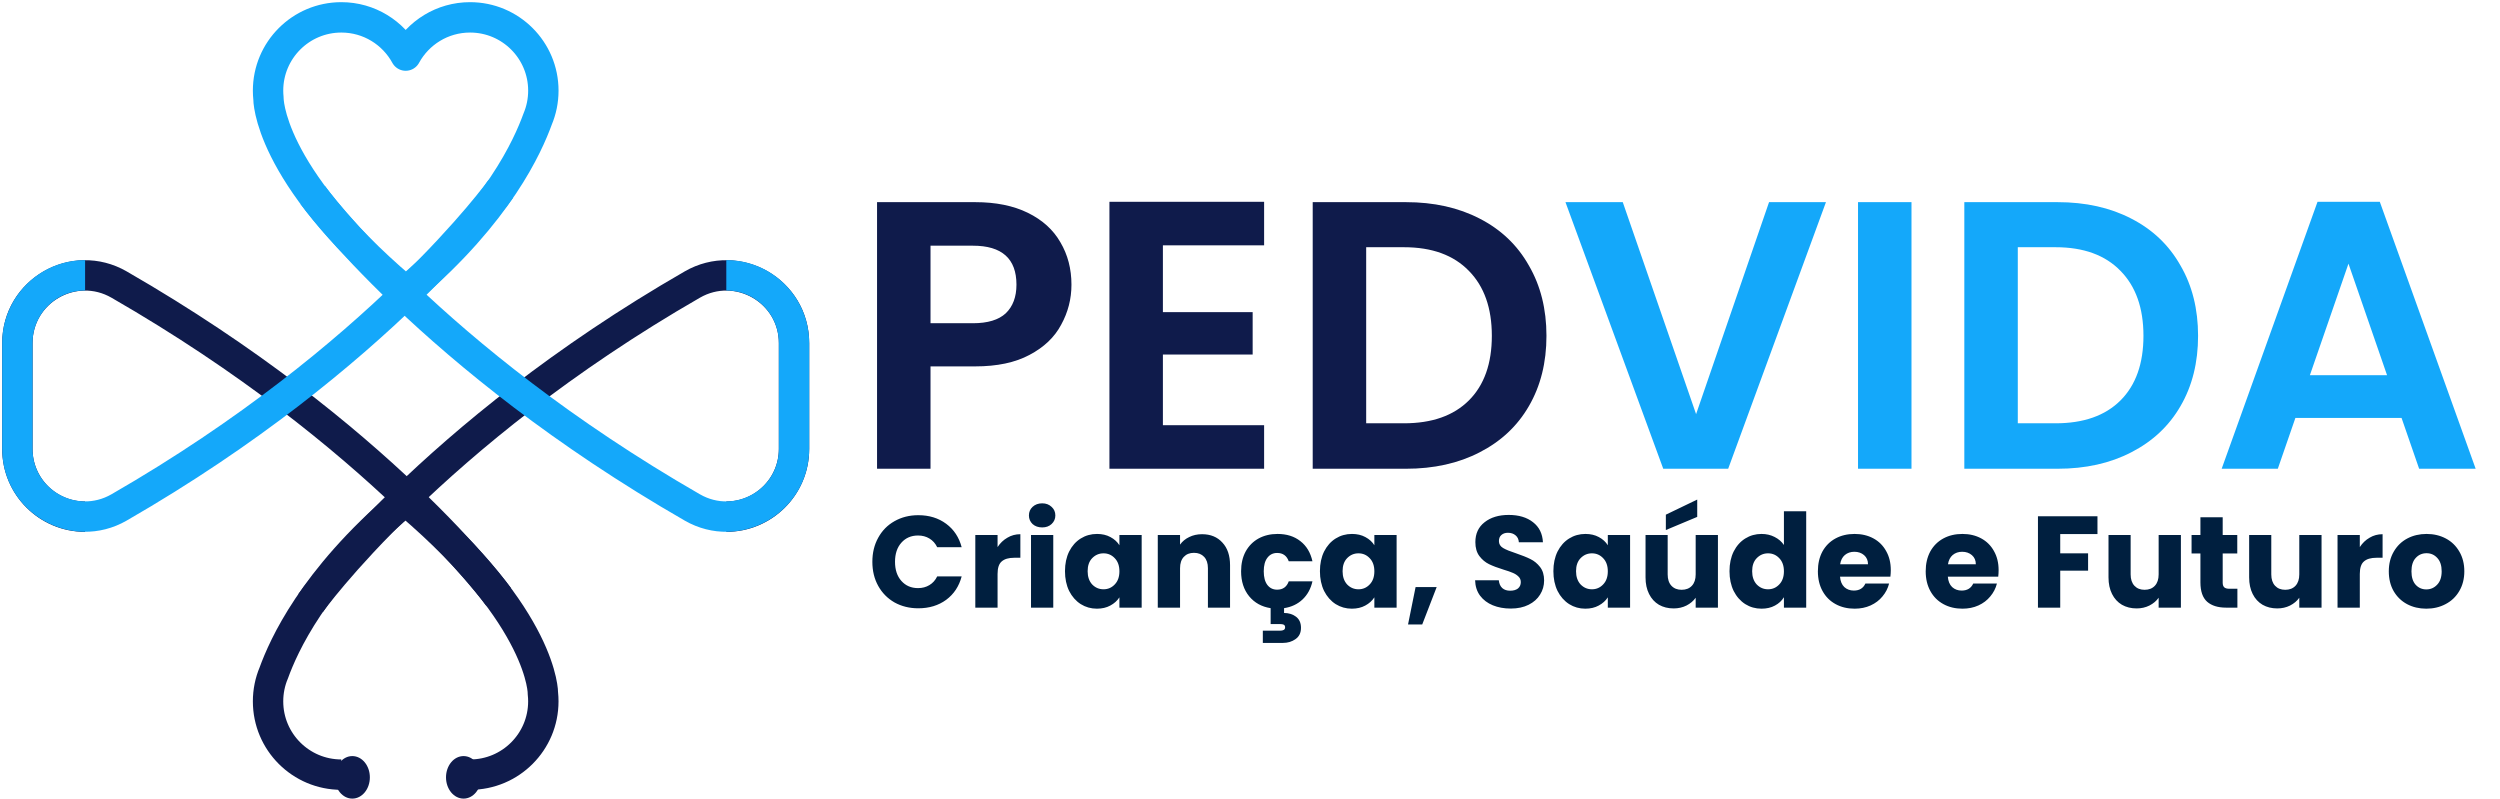 <svg width="144" height="46" viewBox="0 0 144 46" fill="none" xmlns="http://www.w3.org/2000/svg">
<path d="M27.076 44.619C29.407 44.619 31.296 42.729 31.296 40.398C31.296 40.249 31.288 40.102 31.273 39.957C31.273 39.957 31.353 35.657 23.558 29.003C23.558 29.003 23.377 28.812 23.155 29.003C18.021 33.385 16.328 37.223 15.77 38.758C15.557 39.262 15.44 39.817 15.44 40.398C15.44 42.73 17.329 44.619 19.66 44.619" stroke="#0F1B4B" stroke-width="1.75" stroke-miterlimit="10"/>
<path d="M17.89 34.736C17.89 34.736 24.842 25.044 39.876 16.391C42.481 14.891 45.736 16.76 45.736 19.766V25.86C45.736 28.014 43.989 29.761 41.835 29.761" stroke="#0F1B4B" stroke-width="1.75" stroke-miterlimit="10"/>
<path d="M28.718 34.378C28.718 34.378 21.894 25.044 6.86 16.391C4.255 14.891 1 16.76 1 19.766V25.86C1 28.014 2.747 29.761 4.901 29.761" stroke="#0F1B4B" stroke-width="1.75" stroke-miterlimit="10"/>
<path d="M31.297 5.221C31.297 2.889 29.407 1 27.076 1C25.476 1 24.084 1.89 23.368 3.202C22.652 1.89 21.261 1 19.661 1C17.329 1 15.44 2.89 15.44 5.221C15.44 5.37 15.448 5.517 15.463 5.662C15.463 5.662 15.383 9.962 23.178 16.616C23.178 16.616 23.36 16.807 23.582 16.616C28.715 12.234 30.408 8.395 30.967 6.861C31.179 6.357 31.297 5.803 31.297 5.221Z" stroke="#14A8FA" stroke-width="1.75" stroke-miterlimit="10" stroke-linecap="round" stroke-linejoin="round"/>
<path d="M28.846 10.882C28.846 10.882 21.894 20.574 6.86 29.227C4.255 30.727 1 28.859 1 25.852V19.759C1 17.604 2.747 15.857 4.901 15.857" stroke="#14A8FA" stroke-width="1.75" stroke-miterlimit="10"/>
<path d="M18.018 11.24C18.018 11.24 24.842 20.575 39.876 29.228C42.481 30.727 45.736 28.859 45.736 25.852V19.759C45.736 17.604 43.989 15.857 41.835 15.857" stroke="#14A8FA" stroke-width="1.75" stroke-miterlimit="10"/>
<path d="M27.711 44.775C27.711 45.452 27.259 46 26.701 46C26.143 46 25.69 45.452 25.69 44.775C25.69 44.099 26.142 43.55 26.701 43.55C27.259 43.55 27.711 44.098 27.711 44.775Z" fill="#0F1B4B"/>
<path d="M21.304 44.775C21.304 45.452 20.852 46 20.293 46C19.735 46 19.283 45.452 19.283 44.775C19.283 44.099 19.735 43.55 20.293 43.55C20.851 43.55 21.304 44.098 21.304 44.775Z" fill="#0F1B4B"/>
<path d="M61.716 16.396C61.716 17.217 61.518 17.987 61.122 18.706C60.741 19.425 60.132 20.004 59.296 20.444C58.475 20.884 57.433 21.104 56.172 21.104H53.598V27H50.518V11.644H56.172C57.36 11.644 58.372 11.849 59.208 12.26C60.044 12.671 60.667 13.235 61.078 13.954C61.503 14.673 61.716 15.487 61.716 16.396ZM56.04 18.618C56.891 18.618 57.521 18.427 57.932 18.046C58.343 17.65 58.548 17.1 58.548 16.396C58.548 14.9 57.712 14.152 56.04 14.152H53.598V18.618H56.04ZM66.983 14.13V17.98H72.153V20.422H66.983V24.492H72.813V27H63.903V11.622H72.813V14.13H66.983ZM80.98 11.644C82.593 11.644 84.008 11.959 85.226 12.59C86.458 13.221 87.404 14.123 88.064 15.296C88.738 16.455 89.076 17.804 89.076 19.344C89.076 20.884 88.738 22.233 88.064 23.392C87.404 24.536 86.458 25.423 85.226 26.054C84.008 26.685 82.593 27 80.98 27H75.612V11.644H80.98ZM80.87 24.382C82.483 24.382 83.73 23.942 84.61 23.062C85.49 22.182 85.93 20.943 85.93 19.344C85.93 17.745 85.49 16.499 84.61 15.604C83.73 14.695 82.483 14.24 80.87 14.24H78.692V24.382H80.87Z" fill="#0F1B4B"/>
<path d="M105.175 11.644L99.543 27H95.803L90.171 11.644H93.471L97.695 23.854L101.897 11.644H105.175ZM110.102 11.644V27H107.022V11.644H110.102ZM118.513 11.644C120.126 11.644 121.542 11.959 122.759 12.59C123.991 13.221 124.937 14.123 125.597 15.296C126.272 16.455 126.609 17.804 126.609 19.344C126.609 20.884 126.272 22.233 125.597 23.392C124.937 24.536 123.991 25.423 122.759 26.054C121.542 26.685 120.126 27 118.513 27H113.145V11.644H118.513ZM118.403 24.382C120.016 24.382 121.263 23.942 122.143 23.062C123.023 22.182 123.463 20.943 123.463 19.344C123.463 17.745 123.023 16.499 122.143 15.604C121.263 14.695 120.016 14.24 118.403 14.24H116.225V24.382H118.403ZM138.33 24.074H132.214L131.202 27H127.968L133.49 11.622H137.076L142.598 27H139.342L138.33 24.074ZM137.494 21.61L135.272 15.186L133.05 21.61H137.494Z" fill="#14A8FA"/>
<path d="M50.248 32.36C50.248 31.84 50.36 31.378 50.585 30.973C50.81 30.562 51.123 30.245 51.523 30.02C51.928 29.79 52.385 29.675 52.895 29.675C53.52 29.675 54.055 29.84 54.5 30.17C54.945 30.5 55.242 30.95 55.392 31.52H53.983C53.877 31.3 53.727 31.133 53.532 31.017C53.343 30.902 53.125 30.845 52.88 30.845C52.485 30.845 52.165 30.983 51.92 31.258C51.675 31.532 51.553 31.9 51.553 32.36C51.553 32.82 51.675 33.188 51.92 33.462C52.165 33.737 52.485 33.875 52.88 33.875C53.125 33.875 53.343 33.818 53.532 33.703C53.727 33.587 53.877 33.42 53.983 33.2H55.392C55.242 33.77 54.945 34.22 54.5 34.55C54.055 34.875 53.52 35.038 52.895 35.038C52.385 35.038 51.928 34.925 51.523 34.7C51.123 34.47 50.81 34.153 50.585 33.748C50.36 33.343 50.248 32.88 50.248 32.36ZM57.46 31.512C57.61 31.282 57.798 31.102 58.023 30.973C58.248 30.837 58.498 30.77 58.773 30.77V32.127H58.42C58.1 32.127 57.86 32.197 57.7 32.337C57.54 32.472 57.46 32.712 57.46 33.057V35H56.178V30.815H57.46V31.512ZM60.031 30.38C59.806 30.38 59.621 30.315 59.476 30.185C59.336 30.05 59.266 29.885 59.266 29.69C59.266 29.49 59.336 29.325 59.476 29.195C59.621 29.06 59.806 28.992 60.031 28.992C60.251 28.992 60.431 29.06 60.571 29.195C60.716 29.325 60.788 29.49 60.788 29.69C60.788 29.885 60.716 30.05 60.571 30.185C60.431 30.315 60.251 30.38 60.031 30.38ZM60.668 30.815V35H59.386V30.815H60.668ZM61.343 32.9C61.343 32.47 61.423 32.093 61.583 31.767C61.748 31.442 61.97 31.192 62.25 31.017C62.53 30.843 62.843 30.755 63.188 30.755C63.483 30.755 63.74 30.815 63.96 30.935C64.185 31.055 64.358 31.212 64.478 31.407V30.815H65.76V35H64.478V34.407C64.353 34.602 64.178 34.76 63.953 34.88C63.733 35 63.475 35.06 63.18 35.06C62.84 35.06 62.53 34.972 62.25 34.797C61.97 34.617 61.748 34.365 61.583 34.04C61.423 33.71 61.343 33.33 61.343 32.9ZM64.478 32.907C64.478 32.587 64.388 32.335 64.208 32.15C64.033 31.965 63.818 31.872 63.563 31.872C63.308 31.872 63.09 31.965 62.91 32.15C62.735 32.33 62.648 32.58 62.648 32.9C62.648 33.22 62.735 33.475 62.91 33.665C63.09 33.85 63.308 33.943 63.563 33.943C63.818 33.943 64.033 33.85 64.208 33.665C64.388 33.48 64.478 33.227 64.478 32.907ZM69.238 30.77C69.728 30.77 70.118 30.93 70.408 31.25C70.703 31.565 70.851 32 70.851 32.555V35H69.576V32.727C69.576 32.447 69.503 32.23 69.358 32.075C69.213 31.92 69.018 31.843 68.773 31.843C68.528 31.843 68.333 31.92 68.188 32.075C68.043 32.23 67.971 32.447 67.971 32.727V35H66.688V30.815H67.971V31.37C68.101 31.185 68.276 31.04 68.496 30.935C68.716 30.825 68.963 30.77 69.238 30.77ZM73.564 33.965C73.894 33.965 74.117 33.805 74.232 33.485H75.597C75.502 33.91 75.312 34.258 75.027 34.528C74.742 34.797 74.387 34.965 73.962 35.03V35.307C74.222 35.307 74.449 35.377 74.644 35.517C74.839 35.663 74.937 35.877 74.937 36.163C74.937 36.447 74.834 36.663 74.629 36.807C74.424 36.958 74.179 37.032 73.894 37.032H72.739V36.328H73.722C73.822 36.328 73.897 36.312 73.947 36.282C73.997 36.252 74.022 36.203 74.022 36.133C74.022 36.062 73.997 36.013 73.947 35.983C73.897 35.958 73.822 35.945 73.722 35.945H73.189V35.03C72.674 34.95 72.262 34.722 71.952 34.347C71.642 33.968 71.487 33.487 71.487 32.907C71.487 32.472 71.574 32.093 71.749 31.767C71.929 31.442 72.177 31.192 72.492 31.017C72.812 30.843 73.177 30.755 73.587 30.755C74.112 30.755 74.549 30.892 74.899 31.168C75.254 31.442 75.487 31.83 75.597 32.33H74.232C74.117 32.01 73.894 31.85 73.564 31.85C73.329 31.85 73.142 31.942 73.002 32.127C72.862 32.307 72.792 32.568 72.792 32.907C72.792 33.248 72.862 33.51 73.002 33.695C73.142 33.875 73.329 33.965 73.564 33.965ZM76.028 32.9C76.028 32.47 76.108 32.093 76.268 31.767C76.433 31.442 76.655 31.192 76.935 31.017C77.215 30.843 77.528 30.755 77.873 30.755C78.168 30.755 78.425 30.815 78.645 30.935C78.87 31.055 79.043 31.212 79.163 31.407V30.815H80.445V35H79.163V34.407C79.038 34.602 78.863 34.76 78.638 34.88C78.418 35 78.16 35.06 77.865 35.06C77.525 35.06 77.215 34.972 76.935 34.797C76.655 34.617 76.433 34.365 76.268 34.04C76.108 33.71 76.028 33.33 76.028 32.9ZM79.163 32.907C79.163 32.587 79.073 32.335 78.893 32.15C78.718 31.965 78.503 31.872 78.248 31.872C77.993 31.872 77.775 31.965 77.595 32.15C77.42 32.33 77.333 32.58 77.333 32.9C77.333 33.22 77.42 33.475 77.595 33.665C77.775 33.85 77.993 33.943 78.248 33.943C78.503 33.943 78.718 33.85 78.893 33.665C79.073 33.48 79.163 33.227 79.163 32.907ZM82.753 33.815L81.921 35.968H81.103L81.538 33.815H82.753ZM87.021 35.053C86.636 35.053 86.291 34.99 85.986 34.865C85.681 34.74 85.436 34.555 85.251 34.31C85.071 34.065 84.976 33.77 84.966 33.425H86.331C86.351 33.62 86.418 33.77 86.533 33.875C86.648 33.975 86.798 34.025 86.983 34.025C87.173 34.025 87.323 33.983 87.433 33.898C87.543 33.807 87.598 33.685 87.598 33.53C87.598 33.4 87.553 33.292 87.463 33.208C87.378 33.123 87.271 33.053 87.141 32.998C87.016 32.943 86.836 32.88 86.601 32.81C86.261 32.705 85.983 32.6 85.768 32.495C85.553 32.39 85.368 32.235 85.213 32.03C85.058 31.825 84.981 31.558 84.981 31.227C84.981 30.738 85.158 30.355 85.513 30.08C85.868 29.8 86.331 29.66 86.901 29.66C87.481 29.66 87.948 29.8 88.303 30.08C88.658 30.355 88.848 30.74 88.873 31.235H87.486C87.476 31.065 87.413 30.933 87.298 30.837C87.183 30.738 87.036 30.688 86.856 30.688C86.701 30.688 86.576 30.73 86.481 30.815C86.386 30.895 86.338 31.012 86.338 31.168C86.338 31.337 86.418 31.47 86.578 31.565C86.738 31.66 86.988 31.762 87.328 31.872C87.668 31.988 87.943 32.097 88.153 32.203C88.368 32.307 88.553 32.46 88.708 32.66C88.863 32.86 88.941 33.117 88.941 33.432C88.941 33.733 88.863 34.005 88.708 34.25C88.558 34.495 88.338 34.69 88.048 34.835C87.758 34.98 87.416 35.053 87.021 35.053ZM89.475 32.9C89.475 32.47 89.555 32.093 89.715 31.767C89.88 31.442 90.103 31.192 90.383 31.017C90.663 30.843 90.975 30.755 91.32 30.755C91.615 30.755 91.873 30.815 92.093 30.935C92.318 31.055 92.49 31.212 92.61 31.407V30.815H93.893V35H92.61V34.407C92.485 34.602 92.31 34.76 92.085 34.88C91.865 35 91.608 35.06 91.313 35.06C90.973 35.06 90.663 34.972 90.383 34.797C90.103 34.617 89.88 34.365 89.715 34.04C89.555 33.71 89.475 33.33 89.475 32.9ZM92.61 32.907C92.61 32.587 92.52 32.335 92.34 32.15C92.165 31.965 91.95 31.872 91.695 31.872C91.44 31.872 91.223 31.965 91.043 32.15C90.868 32.33 90.78 32.58 90.78 32.9C90.78 33.22 90.868 33.475 91.043 33.665C91.223 33.85 91.44 33.943 91.695 33.943C91.95 33.943 92.165 33.85 92.34 33.665C92.52 33.48 92.61 33.227 92.61 32.907ZM98.953 30.815V35H97.671V34.43C97.54 34.615 97.363 34.765 97.138 34.88C96.918 34.99 96.673 35.045 96.403 35.045C96.083 35.045 95.8 34.975 95.555 34.835C95.311 34.69 95.121 34.483 94.986 34.212C94.85 33.943 94.783 33.625 94.783 33.26V30.815H96.058V33.087C96.058 33.367 96.13 33.585 96.275 33.74C96.421 33.895 96.615 33.972 96.861 33.972C97.111 33.972 97.308 33.895 97.453 33.74C97.598 33.585 97.671 33.367 97.671 33.087V30.815H98.953ZM97.76 29.773L95.953 30.53V29.645L97.76 28.775V29.773ZM99.619 32.9C99.619 32.47 99.699 32.093 99.859 31.767C100.024 31.442 100.247 31.192 100.527 31.017C100.807 30.843 101.119 30.755 101.464 30.755C101.739 30.755 101.989 30.812 102.214 30.927C102.444 31.043 102.624 31.198 102.754 31.392V29.45H104.037V35H102.754V34.4C102.634 34.6 102.462 34.76 102.237 34.88C102.017 35 101.759 35.06 101.464 35.06C101.119 35.06 100.807 34.972 100.527 34.797C100.247 34.617 100.024 34.365 99.859 34.04C99.699 33.71 99.619 33.33 99.619 32.9ZM102.754 32.907C102.754 32.587 102.664 32.335 102.484 32.15C102.309 31.965 102.094 31.872 101.839 31.872C101.584 31.872 101.367 31.965 101.187 32.15C101.012 32.33 100.924 32.58 100.924 32.9C100.924 33.22 101.012 33.475 101.187 33.665C101.367 33.85 101.584 33.943 101.839 33.943C102.094 33.943 102.309 33.85 102.484 33.665C102.664 33.48 102.754 33.227 102.754 32.907ZM108.91 32.84C108.91 32.96 108.902 33.085 108.887 33.215H105.985C106.005 33.475 106.087 33.675 106.232 33.815C106.382 33.95 106.565 34.017 106.78 34.017C107.1 34.017 107.322 33.883 107.447 33.612H108.812C108.742 33.888 108.615 34.135 108.43 34.355C108.25 34.575 108.022 34.748 107.747 34.873C107.472 34.998 107.165 35.06 106.825 35.06C106.415 35.06 106.05 34.972 105.73 34.797C105.41 34.623 105.16 34.373 104.98 34.047C104.8 33.722 104.71 33.343 104.71 32.907C104.71 32.472 104.797 32.093 104.972 31.767C105.152 31.442 105.402 31.192 105.722 31.017C106.042 30.843 106.41 30.755 106.825 30.755C107.23 30.755 107.59 30.84 107.905 31.01C108.22 31.18 108.465 31.422 108.64 31.738C108.82 32.053 108.91 32.42 108.91 32.84ZM107.597 32.502C107.597 32.282 107.522 32.108 107.372 31.977C107.222 31.848 107.035 31.782 106.81 31.782C106.595 31.782 106.412 31.845 106.262 31.97C106.117 32.095 106.027 32.273 105.992 32.502H107.597ZM115.12 32.84C115.12 32.96 115.113 33.085 115.098 33.215H112.195C112.215 33.475 112.298 33.675 112.443 33.815C112.593 33.95 112.775 34.017 112.99 34.017C113.31 34.017 113.533 33.883 113.658 33.612H115.023C114.953 33.888 114.825 34.135 114.64 34.355C114.46 34.575 114.233 34.748 113.958 34.873C113.683 34.998 113.375 35.06 113.035 35.06C112.625 35.06 112.26 34.972 111.94 34.797C111.62 34.623 111.37 34.373 111.19 34.047C111.01 33.722 110.92 33.343 110.92 32.907C110.92 32.472 111.008 32.093 111.183 31.767C111.363 31.442 111.613 31.192 111.933 31.017C112.253 30.843 112.62 30.755 113.035 30.755C113.44 30.755 113.8 30.84 114.115 31.01C114.43 31.18 114.675 31.422 114.85 31.738C115.03 32.053 115.12 32.42 115.12 32.84ZM113.808 32.502C113.808 32.282 113.733 32.108 113.583 31.977C113.433 31.848 113.245 31.782 113.02 31.782C112.805 31.782 112.623 31.845 112.473 31.97C112.328 32.095 112.238 32.273 112.203 32.502H113.808ZM120.814 29.735V30.762H118.669V31.872H120.274V32.87H118.669V35H117.386V29.735H120.814ZM125.62 30.815V35H124.338V34.43C124.208 34.615 124.03 34.765 123.805 34.88C123.585 34.99 123.34 35.045 123.07 35.045C122.75 35.045 122.468 34.975 122.223 34.835C121.978 34.69 121.788 34.483 121.653 34.212C121.518 33.943 121.45 33.625 121.45 33.26V30.815H122.725V33.087C122.725 33.367 122.798 33.585 122.943 33.74C123.088 33.895 123.283 33.972 123.528 33.972C123.778 33.972 123.975 33.895 124.12 33.74C124.265 33.585 124.338 33.367 124.338 33.087V30.815H125.62ZM128.874 33.913V35H128.222C127.757 35 127.394 34.888 127.134 34.663C126.874 34.432 126.744 34.06 126.744 33.545V31.88H126.234V30.815H126.744V29.795H128.027V30.815H128.867V31.88H128.027V33.56C128.027 33.685 128.057 33.775 128.117 33.83C128.177 33.885 128.277 33.913 128.417 33.913H128.874ZM133.721 30.815V35H132.439V34.43C132.309 34.615 132.131 34.765 131.906 34.88C131.686 34.99 131.441 35.045 131.171 35.045C130.851 35.045 130.569 34.975 130.324 34.835C130.079 34.69 129.889 34.483 129.754 34.212C129.619 33.943 129.551 33.625 129.551 33.26V30.815H130.826V33.087C130.826 33.367 130.899 33.585 131.044 33.74C131.189 33.895 131.384 33.972 131.629 33.972C131.879 33.972 132.076 33.895 132.221 33.74C132.366 33.585 132.439 33.367 132.439 33.087V30.815H133.721ZM135.925 31.512C136.075 31.282 136.262 31.102 136.487 30.973C136.712 30.837 136.962 30.77 137.237 30.77V32.127H136.885C136.565 32.127 136.325 32.197 136.165 32.337C136.005 32.472 135.925 32.712 135.925 33.057V35H134.642V30.815H135.925V31.512ZM139.755 35.06C139.345 35.06 138.975 34.972 138.645 34.797C138.32 34.623 138.063 34.373 137.873 34.047C137.688 33.722 137.595 33.343 137.595 32.907C137.595 32.477 137.69 32.1 137.88 31.775C138.07 31.445 138.33 31.192 138.66 31.017C138.99 30.843 139.36 30.755 139.77 30.755C140.18 30.755 140.55 30.843 140.88 31.017C141.21 31.192 141.47 31.445 141.66 31.775C141.85 32.1 141.945 32.477 141.945 32.907C141.945 33.337 141.848 33.718 141.653 34.047C141.463 34.373 141.2 34.623 140.865 34.797C140.535 34.972 140.165 35.06 139.755 35.06ZM139.755 33.95C140 33.95 140.208 33.86 140.378 33.68C140.553 33.5 140.64 33.242 140.64 32.907C140.64 32.572 140.555 32.315 140.385 32.135C140.22 31.955 140.015 31.865 139.77 31.865C139.52 31.865 139.313 31.955 139.148 32.135C138.983 32.31 138.9 32.568 138.9 32.907C138.9 33.242 138.98 33.5 139.14 33.68C139.305 33.86 139.51 33.95 139.755 33.95Z" fill="#001F3F"/>
</svg>
